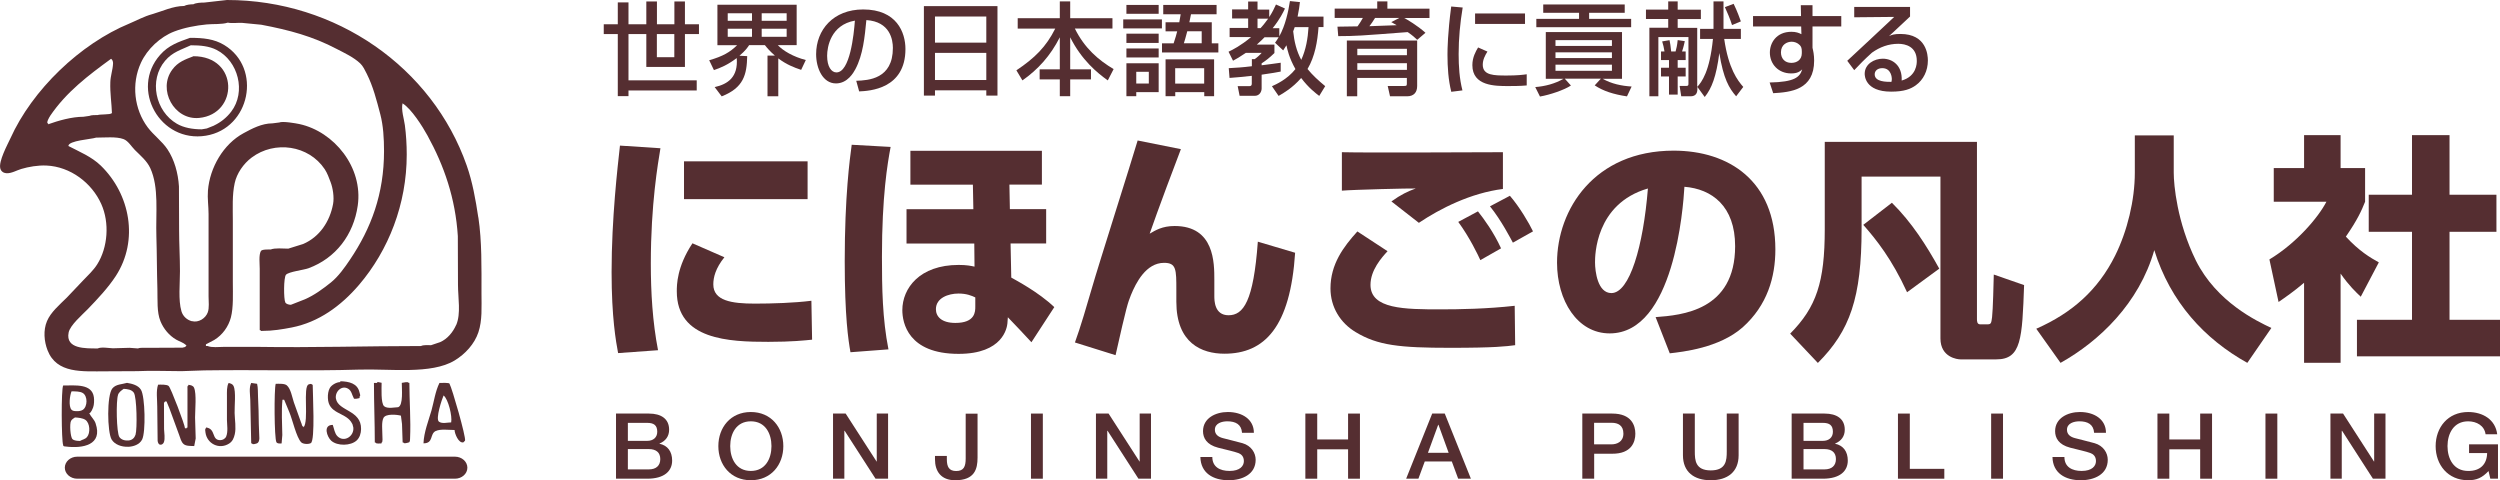 <?xml version="1.0" encoding="UTF-8"?>
<svg id="_レイヤー_2" data-name="レイヤー 2" xmlns="http://www.w3.org/2000/svg" viewBox="0 0 322.44 61.94">
  <defs>
    <style>
      .cls-1 {
        fill: #552e31;
      }
    </style>
  </defs>
  <g id="_レイヤー_1-2" data-name="レイヤー 1">
    <g>
      <path class="cls-1" d="M85.18,19.13c-.31,1.89-1.24,7.19-1.24,14.85,0,3.72.22,7.53.93,11.19l-5.15.37c-.28-1.49-.84-4.62-.84-10.45,0-6.95.78-13.58,1.08-16.31l5.21.34ZM93.43,33.18c-1.15,1.43-1.43,2.6-1.43,3.5,0,2.11,2.36,2.48,5.36,2.48,2.2,0,5.12-.09,7.29-.37l.09,5.02c-.9.09-2.6.28-5.64.28-5.08,0-11.81-.25-11.81-6.51,0-.81,0-3.16,2.02-6.2l4.12,1.8ZM104.16,20.81v4.87h-15.94v-4.87h15.94Z"/>
      <path class="cls-1" d="M114.87,18.95c-.4,2.11-1.12,6.33-1.12,14.17,0,4,.06,8,.84,11.94l-4.9.37c-.28-1.58-.74-4.59-.74-11.75,0-8.37.65-13.15.9-15.01l5.02.28ZM134.38,19.44v4.37h-4.19l.06,3.16h4.68v4.43h-4.59l.09,4.4c.59.34,3.5,1.86,5.55,3.81l-2.95,4.53c-.46-.53-2.6-2.76-3.04-3.22-.03.22-.03.56-.06.81-.06.53-.56,3.91-6.29,3.91-6.54,0-7.26-4.03-7.26-5.64,0-2.82,2.23-5.83,7.26-5.83,1.05,0,1.58.12,2.05.22l-.03-2.98h-8.74v-4.43h8.62l-.06-3.16h-8.06v-4.37h16.96ZM125.79,38.36c-.46-.22-1.12-.5-2.17-.5-1.3,0-2.91.56-2.91,2.02,0,.96.74,1.77,2.51,1.77,2.57,0,2.57-1.46,2.57-2.11v-1.18Z"/>
      <path class="cls-1" d="M152.31,19.23c-.43,1.08-3.13,8.28-4.03,10.91.74-.43,1.61-.99,3.22-.99,5.15,0,5.12,4.77,5.12,6.98v2.05c0,.56,0,2.48,1.83,2.48,1.92,0,3.22-1.77,3.78-9.49l4.81,1.43c-.62,9.58-3.94,13.02-9.12,13.02-2.92,0-6.2-1.36-6.2-6.7v-1.52c0-2.64,0-3.5-1.58-3.5-2.33,0-3.63,2.57-4.28,4.16-.4,1.02-.53,1.3-1.98,7.75l-5.24-1.64c.68-1.83,1.61-5.02,2.17-6.95.87-3.04,5.12-16.37,5.92-19.1l5.58,1.12Z"/>
      <path class="cls-1" d="M178.96,32.4c-.78.84-2.2,2.45-2.2,4.34,0,3.13,4.4,3.16,9.05,3.16,2.42,0,5.98-.06,9.55-.46l.06,5.08c-1.15.15-2.57.34-8.37.34-6.54,0-9.36-.31-12.19-2.02-1.98-1.18-3.26-3.22-3.26-5.64,0-3.13,1.67-5.36,3.47-7.35l3.88,2.54ZM193.85,24.37c-4.19.53-8.12,2.54-10.85,4.37l-3.54-2.76c1.21-.87,2.11-1.3,3.13-1.67-.65-.03-8.06.15-9.52.28v-4.96c3.29.09,17.8,0,20.77,0v4.74ZM190.93,33.55c-.31-.68-1.37-2.91-2.85-4.93l2.54-1.36c.78.99,2.02,2.67,2.98,4.77l-2.67,1.52ZM195.12,31.29c-.25-.46-1.49-2.88-2.95-4.68l2.57-1.36c1.24,1.43,2.48,3.54,2.98,4.59l-2.6,1.46Z"/>
      <path class="cls-1" d="M213.53,40.9c3.35-.25,10.26-.81,10.26-9.15,0-5.18-3.01-7.38-6.54-7.66-.16,2.7-1.33,18.91-9.64,18.91-4.19,0-6.79-4.25-6.79-9.12,0-6.85,4.81-14.45,15.04-14.45,7.13,0,13.12,3.91,13.12,12.74,0,3.54-1.02,7.19-4.22,10.05-3.04,2.67-7.75,3.16-9.4,3.35l-1.83-4.68ZM205.72,33.83c0,1.18.34,3.97,2.11,3.97,2.36,0,4.12-6.08,4.71-13.49-6.82,1.98-6.82,8.74-6.82,9.52Z"/>
      <path class="cls-1" d="M235.35,18.3h19.63v22.85c0,.22,0,.68.4.68h.99c.46,0,.46-.22.56-.93.12-.99.19-4.46.22-5.49l3.91,1.36c-.25,6.88-.34,9.58-3.57,9.58h-4.65c-.37,0-2.57-.25-2.57-2.7v-20.87h-10.17v6.73c0,8.87-1.49,13.15-5.64,17.3l-3.57-3.78c3.38-3.41,4.46-6.64,4.46-13.46v-11.29ZM245.96,37.68c-1.95-4.25-3.97-6.79-5.64-8.68l3.69-2.85c2.57,2.54,4.46,5.52,6.11,8.5l-4.15,3.04Z"/>
      <path class="cls-1" d="M275.34,17.46h5.02v4.81c0,1.58.43,6.39,2.85,11.32,2.67,5.36,7.84,7.81,9.74,8.71l-3.1,4.5c-5.52-3.07-9.92-7.84-12-14.54-1.95,6.85-7.1,11.75-12.09,14.54l-3.13-4.4c4.65-2.05,7.97-5.02,10.17-9.43,1.58-3.19,2.54-7.16,2.54-10.7v-4.81Z"/>
      <path class="cls-1" d="M301.88,46.79h-4.71v-10.32c-1.27,1.08-2.39,1.86-3.29,2.48l-1.18-5.49c3.47-2.08,6.32-5.43,7.35-7.44h-6.79v-4.34h3.91v-4.25h4.71v4.25h3.16v4.34c-.46,1.15-.96,2.29-2.48,4.5,1.71,1.86,3.13,2.7,4.25,3.32l-2.33,4.43c-.65-.62-1.49-1.4-2.6-2.98v11.5ZM311.09,17.43h4.84v7.69h6.05v4.78h-6.05v11.35h6.51v4.71h-18.45v-4.71h7.1v-11.35h-5.58v-4.78h5.58v-7.69Z"/>
    </g>
    <g>
      <path class="cls-1" d="M88.34.19v2.94h1.81v1.26h-1.81v4.24h-4.98v-4.24h-2.3v5.97h8.8v1.31h-8.8v.73h-1.38V4.39h-1.81v-1.26h1.81V.31h1.38v2.82h2.3V.19h1.37v2.94h2.25V.19h1.37ZM84.72,7.38h2.25v-2.99h-2.25v2.99Z"/>
      <path class="cls-1" d="M92.19,11.23c1.69-.38,3.03-1.29,2.83-3.74-1.2.9-2.09,1.26-2.94,1.55l-.61-1.27c1.77-.51,2.67-1.03,3.6-1.94h-2.54V.61h10.22v5.21h-2.43c.66.72,2,1.51,3.61,1.92l-.6,1.27c-.96-.32-1.9-.69-2.95-1.48v4.89h-1.39v-5.25h.95c-.68-.6-.98-.96-1.29-1.35h-2.03c-.21.31-.46.7-1.25,1.37l1,.05c-.05,2.39-.46,4.08-3.29,5.19l-.91-1.2ZM93.86,1.71v.97h3.13v-.97h-3.13ZM93.86,3.71v1.04h3.13v-1.04h-3.13ZM98.24,1.71v.97h3.22v-.97h-3.22ZM98.24,3.71v1.04h3.22v-1.04h-3.22Z"/>
      <path class="cls-1" d="M110.44,10.42c1.55-.06,4.72-.21,4.72-4.24,0-1.03-.35-3.39-3.42-3.59-.21,2.16-.43,4.49-1.42,6.34-.22.4-.99,1.83-2.5,1.83-1.7,0-2.56-1.95-2.56-3.77,0-3.13,2.21-5.77,6.07-5.77,4.32,0,5.45,2.96,5.45,5.1,0,5.16-4.62,5.41-5.97,5.47l-.38-1.38ZM106.68,7.2c0,1.4.55,2.14,1.2,2.14,1.74,0,2.25-4.86,2.38-6.68-3.11.55-3.58,3.39-3.58,4.54Z"/>
      <path class="cls-1" d="M119.16.79h9.49v11.54h-1.44v-.68h-6.62v.68h-1.43V.79ZM127.21,2.13h-6.62v3.37h6.62v-3.37ZM127.21,6.82h-6.62v3.5h6.62v-3.5Z"/>
      <path class="cls-1" d="M131.26,2.35h5.43V.18h1.34v2.17h5.45v1.33h-4.85c1.25,2.55,3.08,4.09,5,5.23l-.75,1.46c-1.35-.96-3.37-2.61-4.85-5.56v4.13h2.68v1.3h-2.68v2.17h-1.34v-2.17h-2.6v-1.3h2.6v-4.13c-1.21,2.39-2.81,4.15-4.82,5.56l-.78-1.3c2.38-1.59,3.84-3.04,5.01-5.38h-4.84v-1.33Z"/>
      <path class="cls-1" d="M144.87,2.5h4.99v1.16h-4.99v-1.16ZM145.28.64h4.16v1.14h-4.16V.64ZM145.28,4.34h4.16v1.2h-4.16v-1.2ZM145.28,6.25h4.16v1.16h-4.16v-1.16ZM145.28,8.16h4.16v3.72h-2.89v.53h-1.27v-4.25ZM146.55,9.26v1.51h1.62v-1.51h-1.62ZM152.1,2.87c.08-.39.12-.65.18-1.03h-2.25V.64h6.88v1.2h-3.3c-.12.6-.16.77-.21,1.03h2.89v2.72h.85v1.18h-7.27v-1.18h1.5c.25-.71.36-1.18.46-1.55h-1.5v-1.17h1.78ZM156.59,7.65v4.76h-1.27v-.53h-3.74v.53h-1.25v-4.76h6.27ZM151.57,8.8v1.98h3.74v-1.98h-3.74ZM154.99,5.58v-1.55h-1.86c-.21.83-.34,1.22-.44,1.55h2.3Z"/>
      <path class="cls-1" d="M164.05,11.12c.49-.22,1.96-.86,3.03-2.21-.83-1.47-1.05-2.55-1.16-3.07-.16.25-.21.35-.42.66l-1.05-.99c.21-.29.3-.42.46-.7h-1.82c-.21.21-.46.48-.99.94h2.27v1.09c-.68.65-1.05.94-1.65,1.33v.25c.27-.04,2.35-.3,2.46-.33v1.14c-.55.1-1.07.21-2.46.4v1.77c0,.43-.27.96-.9.96h-1.94l-.25-1.25h1.48c.17,0,.34-.03.34-.3v-1.03c-1.12.13-2.04.21-2.87.27l-.1-1.26c.88-.05,1.74-.09,2.98-.25v-.91h.36c.27-.18.74-.6.9-.81h-2.04c-.78.53-1.2.77-1.65,1.01l-.58-1.16c.56-.27,1.57-.77,2.91-1.89h-2.77v-1.18h2.39v-1.22h-2.07v-1.17h2.07V.2h1.21v1.04h1.51v.96c.4-.6.64-1.11.87-1.62l1.16.52c-.23.49-.64,1.35-1.59,2.54h.86v1.04c.78-1.4,1.17-3.21,1.37-4.54l1.29.13c-.05.47-.13,1.04-.3,1.87h3.34v1.35h-.64c-.14,1.88-.46,3.78-1.42,5.41.68.83,1.4,1.48,2.28,2.21l-.77,1.26c-.43-.33-1.37-1.03-2.33-2.31-1.13,1.29-2.26,1.94-2.91,2.31l-.86-1.25ZM162.19,2.41v1.22h.39c.25-.27.55-.62.98-1.22h-1.37ZM166.99,3.49c-.1.31-.13.39-.2.55.13,1.3.43,2.55,1.04,3.68.61-1.33.85-2.77.94-4.22h-1.78Z"/>
      <path class="cls-1" d="M182.78,5.13c-.33-.31-.53-.51-1.22-.99-6.29.48-6.59.51-8.96.52l-.1-1.22c.08,0,2.31-.03,2.59-.04.25-.35.48-.71.69-1.09h-3.64v-1.2h5.49V.18h1.31v.94h5.43v1.2h-3.26c.33.17,1.75,1,2.74,1.91l-1.07.91ZM182.78,5.23v5.86c0,.82-.43,1.33-1.3,1.33h-2.2l-.3-1.33h2.08c.34,0,.39-.03.39-.32v-.72h-6.4v2.37h-1.34v-7.19h9.06ZM175.06,6.29v.83h6.4v-.83h-6.4ZM175.06,8.15v.86h6.4v-.86h-6.4ZM180.47,2.31h-3.12c-.35.56-.39.62-.73,1.07.09,0,3.19-.12,3.52-.13-.17-.1-.3-.18-.7-.4l1.03-.53Z"/>
      <path class="cls-1" d="M188.65.97c-.33,1.99-.52,3.99-.52,6.01,0,1.56.1,3.17.49,4.68l-1.44.18c-.38-1.52-.49-3.13-.49-4.8,0-.7.03-2.78.48-6.2l1.48.13ZM191.84,6.66c-.29.46-.6,1.03-.6,1.69,0,1.39,1.47,1.39,3.11,1.39,1.33,0,2.08-.09,2.56-.16v1.44c-.86.08-1.85.08-2.38.08-1.7,0-4.63,0-4.63-2.7,0-1.01.44-1.78.74-2.28l1.2.53ZM196.69,1.74v1.35h-6.44v-1.35h6.44Z"/>
      <path class="cls-1" d="M198.01,11.23c1.27-.1,2.54-.43,3.65-1.07h-2.29v-6.02h9.83v6.02h-2.5c1.14.65,2.44.92,3.74,1l-.6,1.27c-1.73-.26-3.07-.69-4.16-1.42l.79-.86h-4.65l.79.88c-.83.56-2.7,1.2-3.99,1.42l-.62-1.24ZM199.05.58h10.5v1.07h-4.59v.78h5.42v1.08h-12.23v-1.08h5.51v-.78h-4.62V.58ZM200.62,5.18v.74h7.28v-.74h-7.28ZM200.62,6.75v.74h7.28v-.74h-7.28ZM200.62,8.34v.79h7.28v-.79h-7.28Z"/>
      <path class="cls-1" d="M222.38,5.01c.55,3.85,1.73,5.37,2.46,6.2l-.92,1.21c-.9-1.03-1.64-2.25-2.17-5.58-.39,3.06-.99,4.56-1.88,5.67l-.95-1.3v.3c0,.55-.25.91-.88.91h-1.2l-.21-1.34h.92c.21,0,.22-.14.22-.27v-6.03h-3.88v7.64h-1.16V3.58h2.43v-1.13h-2.87v-1.21h2.87V.18h1.22v1.07h2.99v1.21h-2.99v1.13h2.52v7.62c.57-.62,1.61-1.96,2.03-6.19h-1.66v-1.3h1.73V.18h1.29v3.54h2.24v1.3h-2.14ZM214.24,6.64h.44c-.07-.44-.17-.9-.3-1.3l.95-.16c.09.43.13.71.21,1.46h.57c.1-.39.2-.73.27-1.47l.92.14c-.03.12-.18.86-.36,1.33h.47v1.11h-1.03v.99h1.03v1.12h-1.03v2.34h-1.12v-2.34h-1.03v-1.12h1.03v-.99h-1.03v-1.11ZM223.59.48c.46.91.87,2.09.94,2.28l-1.14.47c-.25-.82-.65-1.7-.92-2.31l1.13-.43Z"/>
      <path class="cls-1" d="M232.26.67h1.51v1.4h3.71v1.34h-3.71v2.76c.09.38.21.88.21,1.65,0,3.78-3.02,4.07-5.28,4.2l-.46-1.38c3.22-.06,3.9-.69,4.2-1.69-.29.25-.58.52-1.43.52-1.64,0-2.74-1.2-2.74-2.69,0-1.24.83-2.68,2.78-2.68.58,0,.94.13,1.29.31l-.03-1h-6.21v-1.34h6.19l-.03-1.4ZM232.39,6.61c0-.4-.09-.61-.26-.79-.29-.3-.68-.44-1.05-.44-.58,0-1.38.36-1.38,1.37,0,.78.48,1.36,1.34,1.36.72,0,1.35-.4,1.35-1.25v-.25Z"/>
      <path class="cls-1" d="M246.35.89v1.24c-.61.56-1.57,1.48-2.18,2.04-.14.14-.27.26-.53.48.38-.16.65-.27,1.47-.27,3.37,0,3.54,2.73,3.54,3.41,0,1.35-.58,2.51-1.57,3.22-.66.47-1.5.81-3.17.81-3.41,0-3.41-2.12-3.41-2.3,0-1.27,1.24-1.95,2.33-1.95,1.26,0,2.54.88,2.44,2.82,1.95-.56,1.95-2.24,1.95-2.54,0-1.87-1.48-2.2-2.39-2.2-1.26,0-2.37.42-3.39,1.14-.97.88-1.6,1.52-2.29,2.26l-.9-1.21c.31-.27,5.34-4.98,6.06-5.66l-5.16.05V.89h7.22ZM244,10.17c0-.09-.04-1.38-1.23-1.38-.61,0-.98.35-.98.79,0,.98,1.47.98,2.16.98.04-.18.05-.27.05-.39Z"/>
    </g>
    <g>
      <path class="cls-1" d="M79.45,53.34h4.25c1.57,0,2.6.68,2.6,2.08,0,.85-.45,1.46-1.25,1.79v.02c1.07.22,1.64,1.02,1.64,2.17,0,1.32-.96,2.34-3.22,2.34h-4.02v-8.4ZM80.98,56.86h2.5c.74,0,1.29-.41,1.29-1.17,0-.85-.45-1.15-1.29-1.15h-2.5v2.32ZM80.98,60.54h2.71c.93,0,1.47-.48,1.47-1.33s-.54-1.29-1.47-1.29h-2.71v2.62Z"/>
      <path class="cls-1" d="M101.03,57.54c0,2.4-1.57,4.4-4.19,4.4s-4.19-2-4.19-4.4,1.57-4.4,4.19-4.4,4.19,2,4.19,4.4ZM94.18,57.54c0,1.61.78,3.2,2.66,3.2s2.66-1.59,2.66-3.2-.78-3.2-2.66-3.2-2.66,1.59-2.66,3.2Z"/>
      <path class="cls-1" d="M107.45,53.34h1.62l3.99,6.19h.02v-6.19h1.46v8.4h-1.62l-3.98-6.18h-.04v6.18h-1.46v-8.4Z"/>
      <path class="cls-1" d="M126.08,59.03c0,1.46-.37,2.91-2.88,2.91-1.85,0-2.61-1.17-2.61-2.69v-.45h1.53v.44c0,.95.27,1.51,1.2,1.51.99,0,1.23-.58,1.23-1.62v-5.78h1.53v5.69Z"/>
      <path class="cls-1" d="M132.97,53.34h1.53v8.4h-1.53v-8.4Z"/>
      <path class="cls-1" d="M141.36,53.34h1.62l3.99,6.19h.02v-6.19h1.46v8.4h-1.62l-3.98-6.18h-.04v6.18h-1.46v-8.4Z"/>
      <path class="cls-1" d="M156.36,58.94c0,1.29.99,1.8,2.22,1.8,1.35,0,1.85-.64,1.85-1.27s-.37-.91-.72-1.04c-.61-.22-1.41-.38-2.61-.69-1.49-.39-1.94-1.26-1.94-2.13,0-1.68,1.62-2.47,3.2-2.47,1.83,0,3.36.93,3.36,2.68h-1.53c-.07-1.08-.83-1.48-1.89-1.48-.71,0-1.61.25-1.61,1.09,0,.59.42.92,1.04,1.08.13.04,2.07.52,2.52.65,1.15.33,1.7,1.27,1.7,2.14,0,1.88-1.74,2.64-3.48,2.64-2,0-3.61-.92-3.65-3h1.53Z"/>
      <path class="cls-1" d="M168.36,53.34h1.53v3.34h3.98v-3.34h1.53v8.4h-1.53v-3.79h-3.98v3.79h-1.53v-8.4Z"/>
      <path class="cls-1" d="M184.71,53.34h1.63l3.37,8.4h-1.64l-.82-2.22h-3.49l-.82,2.22h-1.58l3.36-8.4ZM184.17,58.4h2.67l-1.31-3.61h-.04l-1.32,3.61Z"/>
      <path class="cls-1" d="M204.08,53.34h3.86c2.5,0,2.98,1.55,2.98,2.6s-.48,2.59-2.98,2.58h-2.33v3.22h-1.53v-8.4ZM205.61,57.31h2.24c.69,0,1.53-.33,1.53-1.39s-.7-1.39-1.51-1.39h-2.27v2.78Z"/>
      <path class="cls-1" d="M217.06,53.34h1.53v4.89c0,1.13.07,2.44,2.06,2.44s2.06-1.31,2.06-2.44v-4.89h1.53v5.38c0,2.15-1.43,3.22-3.59,3.22s-3.59-1.07-3.59-3.22v-5.38Z"/>
      <path class="cls-1" d="M231.08,53.34h4.25c1.57,0,2.6.68,2.6,2.08,0,.85-.45,1.46-1.25,1.79v.02c1.07.22,1.64,1.02,1.64,2.17,0,1.32-.96,2.34-3.22,2.34h-4.02v-8.4ZM232.61,56.86h2.5c.74,0,1.29-.41,1.29-1.17,0-.85-.45-1.15-1.29-1.15h-2.5v2.32ZM232.61,60.54h2.71c.93,0,1.47-.48,1.47-1.33s-.54-1.29-1.47-1.29h-2.71v2.62Z"/>
      <path class="cls-1" d="M244.79,53.34h1.53v7.13h4.45v1.27h-5.98v-8.4Z"/>
      <path class="cls-1" d="M256.81,53.34h1.53v8.4h-1.53v-8.4Z"/>
      <path class="cls-1" d="M266.26,58.94c0,1.29.99,1.8,2.22,1.8,1.35,0,1.85-.64,1.85-1.27s-.37-.91-.72-1.04c-.61-.22-1.41-.38-2.61-.69-1.49-.39-1.94-1.26-1.94-2.13,0-1.68,1.62-2.47,3.2-2.47,1.83,0,3.36.93,3.36,2.68h-1.53c-.07-1.08-.83-1.48-1.89-1.48-.71,0-1.61.25-1.61,1.09,0,.59.42.92,1.04,1.08.13.04,2.07.52,2.52.65,1.15.33,1.7,1.27,1.7,2.14,0,1.88-1.74,2.64-3.48,2.64-2,0-3.61-.92-3.65-3h1.53Z"/>
      <path class="cls-1" d="M278.26,53.34h1.53v3.34h3.98v-3.34h1.53v8.4h-1.53v-3.79h-3.98v3.79h-1.53v-8.4Z"/>
      <path class="cls-1" d="M292.19,53.34h1.53v8.4h-1.53v-8.4Z"/>
      <path class="cls-1" d="M300.58,53.34h1.62l3.99,6.19h.02v-6.19h1.46v8.4h-1.62l-3.98-6.18h-.04v6.18h-1.46v-8.4Z"/>
      <path class="cls-1" d="M322.17,61.74h-.98l-.23-.99c-.82.89-1.57,1.19-2.63,1.19-2.62,0-4.19-2-4.19-4.4s1.57-4.4,4.19-4.4c1.91,0,3.52.98,3.75,2.87h-1.5c-.15-1.11-1.15-1.67-2.25-1.67-1.87,0-2.66,1.59-2.66,3.2s.78,3.2,2.66,3.2c1.57.02,2.43-.88,2.45-2.31h-2.33v-1.12h3.73v4.42Z"/>
    </g>
    <g>
      <path class="cls-1" d="M61.69,28.05c-.35-2.33-.75-4.58-1.49-6.69C55.76,8.68,43.33,0,29.27,0c-.65.07-1.3.15-1.95.22-.32.04-.65.07-.97.11-.43,0-1.07.03-1.41.22-.36,0-.92.06-1.19.22-1.43,0-2.86.7-4.13,1.06-1.03.28-1.97.8-2.92,1.2C10.35,5.65,4.16,11.58,1.33,17.87c-.37.8-1.54,2.95-1.29,3.86.09.36.4.58.76.61.64.06,1.39-.39,1.95-.55.94-.28,2.14-.49,3.24-.44,3.1.14,5.85,2.24,7.07,4.96,1.09,2.42.85,5.61-.52,7.78-.49.78-1.2,1.43-1.86,2.12-.68.72-1.37,1.44-2.06,2.17-.94.93-2.08,1.89-2.56,3.04-.5,1.18-.37,2.61.07,3.75,1.18,3.05,4.49,2.72,7.55,2.72,1.34,0,2.67-.01,4-.02,1.9-.09,3.85,0,5.74,0,.98-.03,1.95-.06,2.93-.1,6.69-.1,13.53.1,19.93-.1,4.01-.13,9.33.65,12.36-1.18,1.37-.83,2.56-2.13,3.06-3.63.52-1.57.4-3.22.4-5.06,0-3.35.06-6.67-.4-9.75ZM6.45,14.97c2.12-3.13,4.94-5.24,7.88-7.39.2.16.26.37.25.64-.04.8-.33,1.56-.35,2.39-.05,1.41.17,2.7.21,4.01h-.11c0,.17-1.5.11-1.73.22-.33,0-.81-.01-1.08.11-.25.04-.5.07-.76.11-1.51,0-3.23.5-4.55.97v-.11c-.33,0,.17-.85.25-.95ZM23.97,44.62c0,.18-.3.16-.43.22-1.52.01-3.04.02-4.56.02-.35.01-.89-.05-1.18.08-.36-.03-.72-.06-1.09-.08-.72.02-1.44.04-2.16.06-.52-.02-1.47-.2-1.95.02-1.57,0-4.17.08-3.75-2.05.19-.95,1.75-2.28,2.47-3.02,1.3-1.35,2.62-2.75,3.62-4.28,2.98-4.6,1.85-10.55-1.94-14.23-1.2-1.16-2.74-1.78-4.18-2.53,0-.71,2.98-.87,3.57-1.08,1.12,0,2.61-.16,3.54.19.6.22,1.02.96,1.47,1.41.75.75,1.54,1.39,1.98,2.33,1.15,2.5.69,5.8.79,8.84.07,2.2.06,4.6.13,6.73.04,1.45-.09,3,.4,4.19.39.96,1.12,1.84,2.02,2.36.42.24.92.38,1.27.7.11,0,.05.06,0,.11ZM24.74,41.43c-.63-.17-1.15-.64-1.34-1.29-.42-1.44-.19-3.53-.19-5.16,0-1.8-.11-3.56-.11-5.31,0-1.87-.01-3.75-.02-5.63-.11-1.73-.59-3.44-1.48-4.78-.7-1.05-1.79-1.82-2.56-2.85-1.72-2.31-2.13-5.57-.86-8.32.81-1.76,2.49-3.34,4.3-4.03,1.24-.48,2.81-.78,4.19-.91.83-.08,1.94.02,2.71-.23.58.12,1.24,0,1.84.03.83.08,1.66.16,2.48.24,3.64.69,6.64,1.5,9.74,3.13,1,.52,2.17,1.06,3.01,1.85.39.37.62.89.85,1.34.83,1.65,1.27,3.41,1.75,5.23.38,1.45.48,3.1.48,4.75,0,5.51-1.65,9.94-4.39,14-.67,1-1.5,2.17-2.47,2.95-1.07.85-2.11,1.62-3.34,2.16-.6.24-1.21.47-1.81.71-.24,0-.6-.08-.72-.3-.22-.41-.23-3.25.09-3.58.37-.39,2.29-.61,2.89-.83,3.53-1.3,5.82-4.32,6.36-8.08.71-4.94-3.05-9.55-7.53-10.52-.43-.09-2.15-.4-2.6-.2-.29.04-.58.07-.87.11-1.37,0-2.64.68-3.71,1.26-2.62,1.41-4.37,4.44-4.61,7.41-.08,1.02.08,2.02.08,3.03,0,1.92,0,3.83,0,5.74v4.87c0,.68.11,1.47-.1,2.06-.28.78-1.19,1.37-2.05,1.14ZM58.83,41.91c-.4.92-1.12,1.81-2.07,2.22-.39.13-.77.26-1.16.39-.39,0-1-.05-1.3.11-7.02,0-13.94.22-20.91.11h-4.55c-.65,0-1.48.12-2.06-.11h-.22v-.22c.36-.19.71-.38,1.07-.56,1.07-.65,1.84-1.73,2.15-2.91.34-1.31.25-3.02.25-4.54,0-2.63,0-5.27,0-7.91,0-1.66-.1-3.33.24-4.87.26-1.24,1.13-2.51,2.19-3.3,2.96-2.22,7.35-1.6,9.42,1.5.33.5.55,1.11.76,1.67.29.76.48,1.94.32,2.82-.41,2.24-1.73,4.25-3.86,5.16-.64.2-1.28.4-1.92.6-.68,0-1.7-.12-2.27.11-.3,0-1.12-.04-1.26.2-.29.51-.15,1.63-.15,2.29v7.91h.11c0,.16.09.1.22.1,1.36,0,2.59-.21,3.79-.44,3.47-.68,6.34-2.76,8.69-5.5,3.81-4.47,6.15-10.41,6.15-16.8,0-1.3-.08-2.58-.24-3.79-.11-.82-.5-1.98-.3-2.82,1.15.71,2.6,3.02,3.21,4.14,2.16,3.92,3.61,8.11,3.92,12.98,0,2.1.01,4.19.02,6.28,0,1.68.4,3.73-.23,5.19Z"/>
      <path class="cls-1" d="M28.91,5.8c-1.28-.77-2.66-.92-4.4-.92-1.49.53-2.76.95-3.86,2.2-3.91,4.43.01,11.39,5.91,10.42,5.69-.93,7.29-8.71,2.35-11.7ZM27.62,16.19c-.31.13-.63.25-.95.38-.22.04-.43.07-.65.11-1.16,0-2.32-.2-3.21-.72-2.76-1.6-3.65-5.62-1.51-8.13.96-1.13,2.07-1.41,3.31-1.99,1.24,0,2.38.11,3.33.6,2.79,1.43,3.83,5.4,1.88,7.96-.6.78-1.34,1.37-2.2,1.78Z"/>
      <path class="cls-1" d="M24.94,7.26c-1.09.42-1.99.73-2.72,1.72-1.91,2.56.22,6.55,3.47,6.23,5.09-.5,5.14-7.96-.75-7.96Z"/>
      <path class="cls-1" d="M43.52,56.26c-.36-.36-.43-.98-.6-1.46-1.3,0-.74,1.55-.2,2.04.79.71,2.52.68,3.29-.04.38-.36.55-.9.56-1.46.04-2.47-2.93-2.29-3.24-3.91-.17-.88.73-1.81,1.58-1.29.44.26.49.81.71,1.2,0,.21.63.03.76,0v-.22c.18,0,0-.42-.02-.54-.26-1.13-1.33-1.38-2.47-1.41v.11c-.48,0-1.14.37-1.36.78-.19.35-.26.82-.24,1.27.06,2.03,2.14,1.84,2.98,3.06.06.11.13.22.19.32.04.14.07.28.11.42.13,1.13-1.19,1.99-2.05,1.13Z"/>
      <path class="cls-1" d="M48.66,49.28v.11h-.43c0,2.66.11,5.07.11,7.69h.11c0,.19.58.11.76.11v-.11c.19,0,.11-.67.11-.87,0-.66-.14-1.78.14-2.31.29-.57,1.72-.43,2.25-.29.05.36.09.72.14,1.08.03.8.05,1.59.08,2.38h.11c0,.2.54.04.65,0,.21,0,.19-.36.2-.54.11-2.34-.09-4.87-.09-7.15h-.11c0-.19-.7-.03-.87,0,0,.76.21,2.91-.47,3.14-.31.03-.63.06-.94.08-.3,0-.66-.02-.87-.21-.43-.39-.32-2.3-.32-3.02-.18-.03-.36-.07-.54-.11Z"/>
      <path class="cls-1" d="M16.48,57.63c.73-.02,1.52-.29,1.85-.94.48-.94.39-5.55-.15-6.42-.36-.59-1.14-.78-1.8-.89-.66.2-1.42.16-1.88.71-.74.87-.67,5.66-.1,6.6.4.66,1.3.96,2.07.93ZM15.22,50.92c.13-.35.44-.56.73-.77.51.03,1.03.1,1.31.5.39.57.45,4.68.22,5.42-.14.41-.42.69-.88.74-.46.04-.94-.07-1.2-.44-.38-.54-.45-4.73-.17-5.45Z"/>
      <path class="cls-1" d="M28.41,56.77c-1.18,0-.52-1.47-1.84-1.64v.11c-.17,0-.09.41-.07.54.19,1.44,1.76,2.25,3.05,1.43.45-.29.61-.7.73-1.2.19-.83,0-1.88-.02-2.72-.03-.89.2-2.8-.14-3.51-.11-.24-.36-.32-.63-.39-.26.45-.22,1.16-.22,1.73,0,1.01,0,2.02,0,3.03.02.69.15,1.52-.09,2.13-.12.3-.45.49-.78.49Z"/>
      <path class="cls-1" d="M32.52,57.19c0,.21.5.03.6,0,.26-.1.31-.37.33-.65-.02-.61-.04-1.22-.07-1.84,0-1.16-.05-2.37-.1-3.47-.03-.58.01-1.21-.12-1.73-.25-.03-.5-.07-.76-.11-.31.62-.14,1.48-.12,2.17.04,1.88.08,3.75.12,5.63h.11Z"/>
      <path class="cls-1" d="M56.21,55.59c.58-.29,1.71-.13,2.42-.13,0,.46.53,1.76,1.14,1.59.07-.07.14-.15.21-.22.13-.5-1.67-6.74-2-7.33,0-.17-1.06-.11-1.3-.11-.53,1.06-.71,2.4-1.03,3.55-.38,1.32-.98,2.81-1.03,4.24,1.33,0,.77-1.21,1.59-1.6ZM57.22,51.01c.6.49,1.13,2.67.97,3.47-.49,0-1.14.21-1.57-.09-.49-.34.39-2.94.59-3.38Z"/>
      <path class="cls-1" d="M38.87,54.6c-.32-.9-.65-1.8-.97-2.71-.21-.62-.39-1.75-.91-2.19-.29-.25-1-.2-1.43-.2-.22.66-.19,7.06.09,7.53.12.21.46.18.67.16.03-.36.06-.72.09-1.08-.02-1.46-.13-3.11.02-4.55h.22c.23.54.45,1.07.67,1.61.39.92.91,3.26,1.53,3.88.24.24.95.27,1.24.1.58-.34.24-6.4.24-7.54h-.11c0-.17-.29-.07-.41-.03-.78.25.07,4.75-.67,5.55v-.11c-.19,0-.21-.27-.26-.42Z"/>
      <path class="cls-1" d="M24.08,55.13v.11h-.22c0-.39-1.83-5.24-2.11-5.46-.26-.21-.96-.17-1.36-.17-.28.83-.11,1.86-.11,2.82.02,1.48.03,2.95.05,4.43.03.2.1.44.31.49.23.05.42-.12.5-.32.17-.46.04-1.18.02-1.68,0-1.15,0-2.31-.01-3.46h.11v-.11h.22c.13.3.25.59.37.89.42,1.15.84,2.29,1.26,3.44.14.38.25.88.57,1.16.32.28.91.24,1.37.26.06-.32.13-.65.19-.98-.03-.9-.06-1.8-.08-2.7,0-.97.21-3.06-.13-3.84-.13-.29-.43-.34-.74-.38v.11c-.16,0-.11.3-.11.43v4.98h-.11Z"/>
      <path class="cls-1" d="M12.33,54.6c-.17-.5-.6-.84-.82-1.31.22,0,.44-.59.51-.77.12-.32.14-.9.09-1.28-.24-1.79-2.4-1.52-3.96-1.52-.27.42-.23,7.19,0,7.69,0,.19.18.16.33.18,2.21.28,4.8-.2,3.85-2.98ZM11.22,56.37c-.26.3-.58.31-.9.5-.31,0-.76-.03-.97-.23-.28-.26-.39-1.97-.19-2.35.11-.21.34-.34.51-.45.47.03.99.08,1.34.31.61.42.66,1.7.21,2.22ZM9.24,50.47c.49.01,1.08,0,1.44.22.65.4.62,1.76,0,2.17-.21.13-.49.18-.8.17-.24-.01-.49-.01-.65-.18-.42-.42-.22-1.91,0-2.38Z"/>
      <path class="cls-1" d="M60.28,60.32c0,.78-.71,1.42-1.6,1.42H9.96c-.88,0-1.6-.64-1.6-1.42h0c0-.78.72-1.42,1.6-1.42h48.72c.88,0,1.6.64,1.6,1.42h0Z"/>
    </g>
  </g>
</svg>